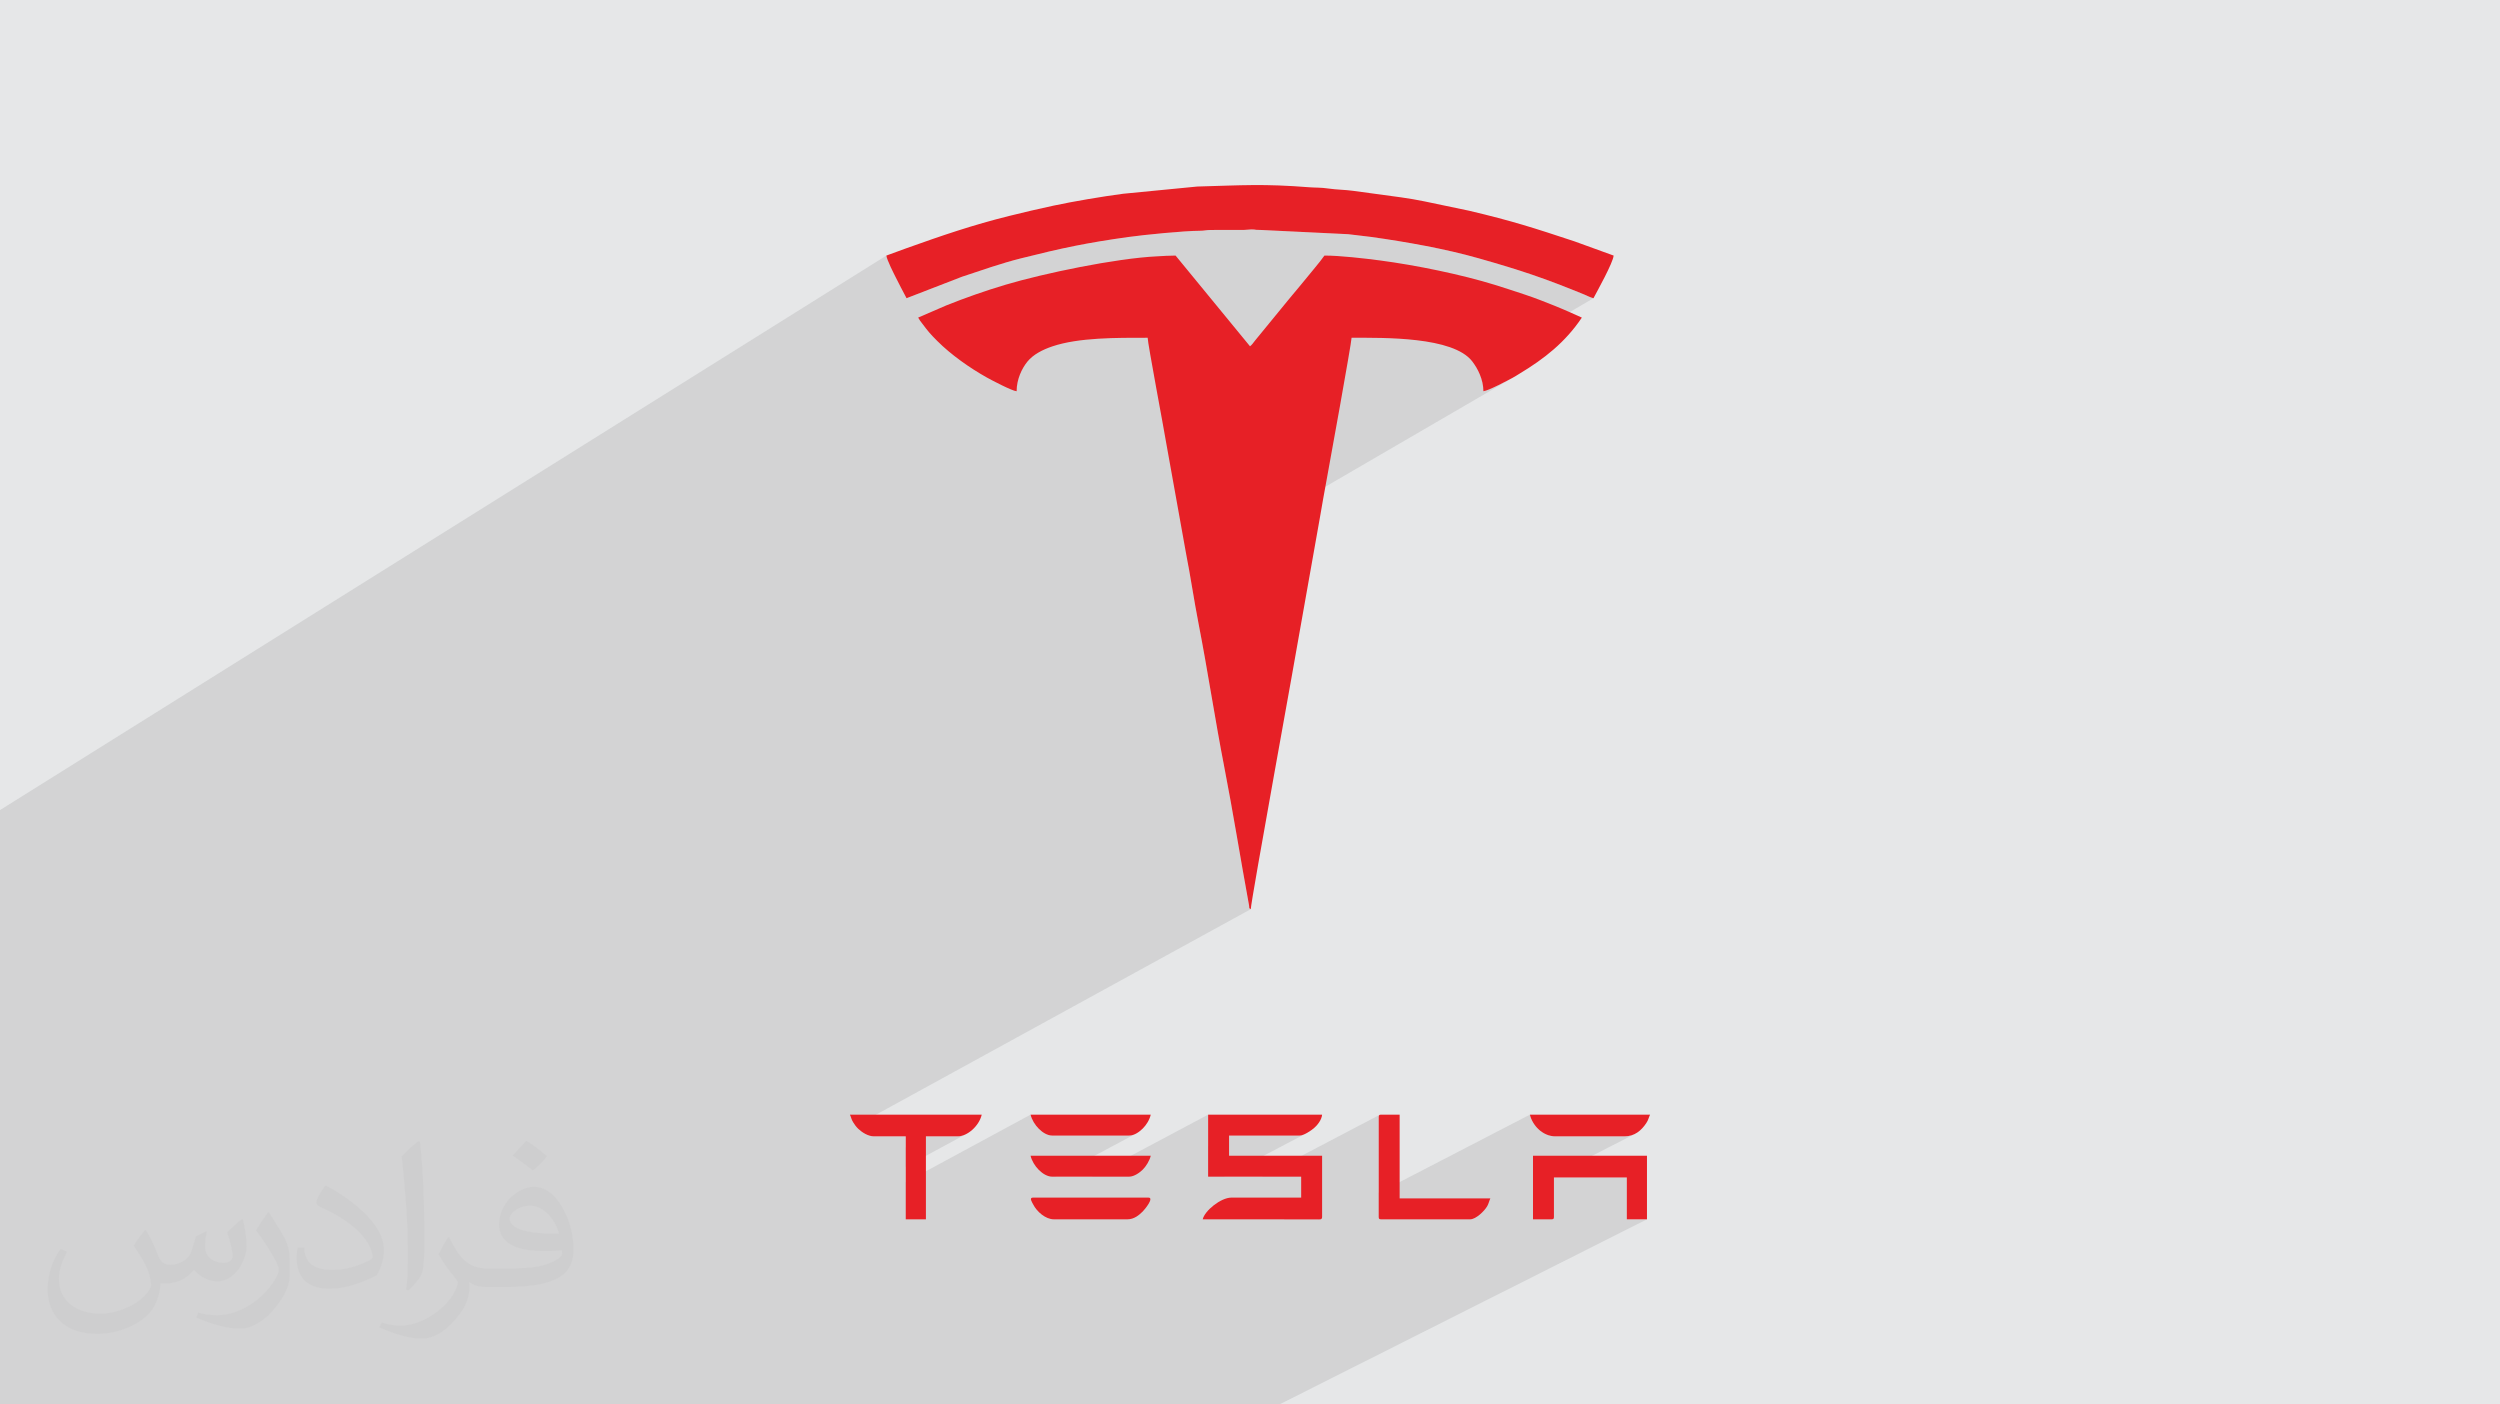 <?xml version="1.0" encoding="UTF-8"?>
<!DOCTYPE svg PUBLIC "-//W3C//DTD SVG 1.0//EN" "http://www.w3.org/TR/2001/REC-SVG-20010904/DTD/svg10.dtd">
<!-- Creator: CorelDRAW -->
<svg xmlns="http://www.w3.org/2000/svg" xml:space="preserve" width="94.192mm" height="52.917mm" version="1.0" style="shape-rendering:geometricPrecision; text-rendering:geometricPrecision; image-rendering:optimizeQuality; fill-rule:evenodd; clip-rule:evenodd"
viewBox="0 0 9404.92 5283.66"
 xmlns:xlink="http://www.w3.org/1999/xlink"
 xmlns:xodm="http://www.corel.com/coreldraw/odm/2003">
 <defs>
  <style type="text/css">
   <![CDATA[
    .fil3 {fill:#E72026}
    .fil2 {fill:#373435;fill-opacity:0.031}
    .fil1 {fill:#2B2A29;fill-opacity:0.102}
    .fil0 {fill:#E6E7E8}
   ]]>
  </style>
 </defs>
 <g id="Layer_x0020_1">
  <polygon class="fil0" points="-0,0 9404.92,0 9404.92,5283.66 -0,5283.66 "/>
  <polygon class="fil1" points="2365.48,5283.66 2354.28,5283.66 2353.67,5283.66 2184.59,5283.66 2134.65,5283.66 2111.11,5283.66 2077.78,5283.66 1860.62,5283.66 1757.86,5283.66 1742.94,5283.66 1628.67,5283.66 1556.21,5283.66 1441.94,5283.66 1335.98,5283.66 1307.24,5283.66 1277.87,5283.66 1274.88,5283.66 1213.56,5283.66 337.3,5283.66 -0,5283.66 -0,4944.82 -0,4730.77 -0,4730.65 -0,4718.99 -0,4678.38 -0,4624.77 -0,4599.32 -0,4594.59 -0,4286.72 -0,4276.54 -0,4272.6 -0,4113.46 -0,4104.34 -0,4036.74 -0,4017.65 -0,4008.42 -0,3990.67 -0,3959.63 -0,3935.99 -0,3877.86 -0,3790.2 -0,3747.55 -0,3711.09 -0,3711.02 -0,3703.18 -0,3681.46 -0,3644.56 -0,3623.54 -0,3497.18 -0,3451.77 -0,3359.5 -0,3344.87 -0,3330.15 -0,3282.79 -0,3238.37 -0,3142.69 -0,3047.53 3334.48,961.43 3336.06,968.78 3339.47,978.68 3344.22,990.26 3349.75,1002.65 3355.57,1014.99 3361.14,1026.43 3365.95,1036.08 3369.48,1043.1 3374.54,1053.16 3379.6,1063.11 3384.68,1072.99 3389.77,1082.79 3394.88,1092.57 3400,1102.33 3405.14,1112.09 3410.32,1121.86 3618.51,1041.28 3631.98,1036.79 3645.55,1032.24 3659.22,1027.65 3672.98,1023.03 3686.81,1018.41 3700.71,1013.8 3714.67,1009.21 3728.66,1004.67 3742.68,1000.19 3756.72,995.78 3770.78,991.47 3784.83,987.27 3798.87,983.19 3812.89,979.26 3826.87,975.49 3840.81,971.9 3855.12,968.31 3869.09,964.83 3882.74,961.45 3896.1,958.19 3909.18,955.01 3922.01,951.94 3934.62,948.94 3947.02,946.04 3959.25,943.22 3971.31,940.48 3983.24,937.81 3995.07,935.2 4006.8,932.67 4018.48,930.19 4030.12,927.78 4041.74,925.42 4053.36,923.1 4065.03,920.84 4076.74,918.61 4088.53,916.42 4100.43,914.27 4112.44,912.14 4124.62,910.03 4136.96,907.96 4149.49,905.89 4162.25,903.84 4175.24,901.8 4188.51,899.77 4202.06,897.73 4215.93,895.69 4230.13,893.65 4244.68,891.59 4256.84,889.96 4270.86,888.21 4286.51,886.35 4303.49,884.43 4321.56,882.49 4340.41,880.55 4359.78,878.63 4379.41,876.78 4399.03,875.04 4418.35,873.42 4437.11,871.95 4455.04,870.69 4471.86,869.64 4487.3,868.86 4501.1,868.37 4512.97,868.2 4519.34,868.06 4524.83,867.71 4529.75,867.2 4534.42,866.62 4539.12,866.05 4544.17,865.56 4549.88,865.22 4556.55,865.11 4678.98,865.02 4696.4,863.68 4707.44,863.08 4714,863.06 4717.98,863.42 4721.28,863.99 4725.82,864.6 4733.48,865.06 4746.19,865.2 5071.66,881 5082.77,882.45 5093.74,883.78 5104.61,885.02 5115.38,886.2 5126.05,887.38 5136.64,888.58 5147.18,889.86 5157.65,891.26 5170.01,893.01 5182.44,894.81 5194.96,896.64 5207.54,898.53 5220.17,900.46 5232.87,902.42 5245.61,904.44 5258.39,906.51 5271.22,908.62 5284.07,910.78 5296.94,912.99 5309.83,915.24 5322.74,917.55 5335.64,919.91 5348.55,922.31 5361.45,924.77 5374.33,927.28 5387.2,929.83 5400.04,932.45 5412.85,935.11 5425.62,937.83 5438.34,940.61 5451.01,943.43 5463.62,946.32 5476.17,949.25 5488.64,952.25 5501.04,955.29 5513.36,958.41 5525.59,961.57 5537.73,964.8 5549.76,968.07 5561.68,971.42 5576.49,975.64 5590.89,979.77 5604.91,983.83 5618.58,987.81 5631.93,991.74 5644.98,995.61 5657.74,999.45 5670.26,1003.25 5682.55,1007.03 5694.63,1010.79 5706.53,1014.54 5718.28,1018.31 5729.91,1022.07 5741.42,1025.87 5752.86,1029.68 5764.24,1033.54 5775.6,1037.44 5786.95,1041.4 5798.31,1045.43 5809.72,1049.52 5821.22,1053.7 5832.79,1057.98 5844.49,1062.35 5856.32,1066.82 5868.34,1071.43 5880.54,1076.15 5892.97,1081.01 5905.63,1086.02 5918.56,1091.18 5931.79,1096.5 5945.33,1101.99 5959.22,1107.66 5963.19,1109.36 5967.41,1111.27 5971.81,1113.27 5976.33,1115.3 5980.93,1117.27 5985.55,1119.08 5990.12,1120.63 5994.6,1121.86 5552.56,1380.17 5553.47,1381.66 5557.08,1388.03 5560.55,1394.68 5563.87,1401.57 5566.97,1408.71 5569.84,1416.06 5572.43,1423.59 5574.73,1431.31 5576.69,1439.19 5578.26,1447.21 5579.43,1455.34 5580.16,1463.56 5580.41,1471.87 5584.46,1471.16 5589.63,1469.68 5595.76,1467.5 5602.69,1464.73 5610.27,1461.48 5618.33,1457.82 5626.71,1453.89 5635.27,1449.75 5643.82,1445.51 5652.2,1441.28 5660.28,1437.13 5667.88,1433.19 5674.84,1429.55 5681,1426.28 5686.21,1423.51 5690.3,1421.33 5693.71,1419.46 5696.95,1417.6 4470.96,2130.59 4473.48,2144.75 4476.44,2161.7 4479.37,2178.7 4482.28,2195.73 4485.18,2212.78 4488.08,2229.82 4490.98,2246.86 4493.91,2263.84 4496.86,2280.79 4499.87,2297.65 4502.91,2314.44 4506.02,2331.11 4509.2,2347.67 4512.38,2364.07 4515.52,2380.55 4518.64,2397.08 4521.72,2413.69 4524.78,2430.33 4527.82,2447.04 4530.82,2463.78 4533.82,2480.57 4536.79,2497.4 4539.75,2514.26 4542.69,2531.15 4545.62,2548.06 4548.54,2564.99 4551.47,2581.93 4554.38,2598.9 4557.29,2615.85 4560.21,2632.81 4563.12,2649.77 4566.04,2666.72 4568.97,2683.67 4571.91,2700.58 4574.85,2717.49 4577.81,2734.36 4580.79,2751.2 4583.79,2768.02 4586.81,2784.79 4589.84,2801.52 4592.91,2818.2 4596,2834.83 4599.12,2851.4 4602.27,2867.91 4605.46,2884.35 4608.52,2900.17 4611.58,2916.07 4614.6,2932.03 4617.61,2948.07 4620.6,2964.16 4623.57,2980.32 4626.54,2996.53 4629.48,3012.79 4632.41,3029.1 4635.33,3045.45 4638.24,3061.83 4641.13,3078.25 4644.03,3094.69 4646.91,3111.17 4649.79,3127.65 4652.67,3144.15 4655.53,3160.66 4658.4,3177.18 4661.26,3193.69 4664.13,3210.2 4666.99,3226.7 4669.86,3243.19 4672.74,3259.67 4675.61,3276.11 4678.49,3292.54 4681.38,3308.92 4684.28,3325.28 4687.18,3341.59 4690.1,3357.86 4693.03,3374.07 4695.96,3390.24 4698.92,3406.34 4699.57,3410.9 4699.67,3413.75 4699.54,3415.35 4699.44,3416.14 4699.67,3416.59 4700.55,3417.13 4702.35,3418.22 4705.38,3420.3 3218.77,4235.48 3220.61,4237.84 3223.06,4240.77 3225.73,4243.67 3228.64,4246.58 3233.85,4251.26 3239.95,4256.1 3246.81,4260.85 3254.3,4265.27 3262.28,4269.14 3270.61,4272.18 3279.17,4274.2 3287.81,4274.92 3407.4,4274.92 3407.4,4316.17 3483.24,4274.92 3602.83,4274.92 3616.7,4273.17 3630.83,4268.2 3407.4,4389.33 3407.4,4447.2 3877,4193.25 3881.59,4207.39 3888.58,4221.36 3897.56,4234.63 3908.14,4246.68 3919.95,4256.97 3932.56,4264.96 3945.6,4270.16 3958.68,4272 4247.44,4272 4255.27,4271.3 4262.88,4269.38 4270.18,4266.45 4277.09,4262.77 3970.32,4426.6 4106.59,4426.6 4544.95,4193.25 4544.95,4313.71 4623.71,4272 4889.14,4272 4895.6,4271.16 4902.83,4268.88 4910.46,4265.48 4604.24,4426.6 4746.59,4426.6 5189.67,4194.25 5188.5,4195.11 5187.65,4196.28 5187.07,4197.79 5186.75,4199.69 5186.65,4202 5186.65,4487.7 5755.43,4193.25 5760.23,4208.21 5767.52,4222.84 5777.08,4236.62 5788.73,4249.04 5802.22,4259.59 5817.34,4267.77 5833.91,4273.04 5851.68,4274.92 6111.28,4274.92 6125.12,4273.89 6137.78,4270.96 6149.34,4266.35 5767.09,4461.85 5767.09,4469.78 5845.85,4429.51 6120.02,4429.51 6120.02,4587.02 6195.86,4587.02 4812.73,5283.66 4739.27,5283.66 4468.78,5283.66 4465.14,5283.66 4438.93,5283.66 4397.32,5283.66 4175.66,5283.66 4175.15,5283.66 4168.42,5283.66 4160.2,5283.66 4139.84,5283.66 3946.51,5283.66 3891.79,5283.66 3843.43,5283.66 3818.52,5283.66 3649.07,5283.66 3623.51,5283.66 3609.62,5283.66 3400.42,5283.66 3254.95,5283.66 3193.46,5283.66 3130.71,5283.66 3123.42,5283.66 3112.23,5283.66 2975.29,5283.66 2966.76,5283.66 2933.48,5283.66 2919.34,5283.66 2918.25,5283.66 2713.16,5283.66 2650.88,5283.66 2643.21,5283.66 2632.06,5283.66 2496.57,5283.66 2472.99,5283.66 2423.21,5283.66 "/>
  <path class="fil2" d="M548.54 4627.69c17.95,27.21 29.6,53.36 40.96,82.43 8.45,16.91 12.93,48.09 52.57,48.09 11.61,0 28.28,-3.42 43.06,-11.61 16.63,-8.73 29.32,-21.94 35.94,-42l15.85 -53.36 38.57 -19.02 2.64 2.64c-5.27,20.09 -6.59,39.36 -6.59,54.43 0,44.63 38.57,61.56 69.22,61.56 17.95,0 34.09,-8.73 34.09,-25.11 0,-21.13 -8.98,-57.06 -20.62,-89.29 17.95,-17.95 35.94,-35.94 56.53,-50.47l3.17 1.6c8.98,38.04 14,75.56 14,100.66 0,24.57 -10.83,51.79 -19.81,69.49 -18.49,34.87 -51.25,62.62 -90.87,62.62 -30.1,0 -63.65,-15.07 -86.66,-43.06l-1.32 0c-21.66,26.96 -55.22,51.25 -108.86,51.25l-16.63 0c-2.64,35.41 -10.29,60.49 -21.94,82.95 -31.95,62.34 -126.81,106.47 -216.1,106.47 -124.17,0 -186.51,-71.59 -186.51,-166.96 0,-58.91 19.27,-113.6 48.88,-152.42l24.29 10.04c-18.49,35.41 -30.91,68.68 -30.91,101.45 0,89.29 72.66,131.83 156.4,131.83 77.68,0 173.83,-49.41 191.28,-106.72 -6.59,-62.62 -30.1,-91.93 -66.04,-148.99 10.83,-19.02 24.83,-38.04 42.28,-58.38l3.17 0 0 0 0 0 -0.02 -0.09zm1432.13 -336.04c26.15,16.39 51.79,35.66 76.87,57.85 -14,19.81 -31.45,37.79 -53.11,53.64 -25.11,-20.34 -50.19,-37.79 -75.84,-56.27 17.42,-19.55 34.62,-38.29 52.04,-55.22l0 0 0 0 0 0 0 0 0 0 0.03 0zm13.47 244.11c-42.28,0 -76.87,27.75 -76.87,48.34 0,44.13 84.53,57.85 185.72,57.31 -12.68,-51.79 -57.06,-105.68 -108.86,-105.68l0.01 0.03zm-94.86 236.19c54.96,0 103.04,-1.6 139.74,-10.83 40.96,-10.29 75.56,-30.91 75.56,-45.17 0,-3.7 0,-8.19 -1.32,-11.89 -22.98,2.11 -49.41,2.11 -72.38,2.11 -74.49,0 -131.55,-16.91 -154.02,-58.66 -5.55,-11.61 -9.51,-24.57 -9.51,-39.36 0,-40.43 17.42,-79.79 48.09,-107 25.61,-22.45 53.89,-36.44 82.67,-36.44 52.04,0 93.51,41.75 122.57,107.54 15.85,35.94 26.68,77.4 26.68,129.72 0,34.87 -9.51,64.19 -31.17,85.85 -40.43,39.11 -114.92,53.89 -229.04,53.89l-51.79 0 0 0 -13.47 0c-28.28,0 -48.62,-5.02 -64.72,-17.42l-2.64 0c0.79,6.59 1.32,12.93 1.32,19.02 0,25.61 -8.45,58.38 -25.61,84.53 -50.72,75.3 -105.68,108.04 -153.24,108.04 -48.09,0 -107,-18.49 -160.11,-42.54l9.51 -18.49c17.17,7.13 40.96,11.89 73.7,11.89 85.85,0 198.66,-82.43 212.66,-163 -3.17,-6.59 -8.98,-15.32 -17.17,-24.57 -25.11,-29.85 -40.96,-54.68 -55.75,-80.83 12.68,-25.11 24.29,-45.17 35.13,-63.4l4.49 -0.53c36.72,74.77 69.99,117.55 144.23,117.55l11.61 0 0 0 53.89 0 0 0 0 0 0 0 0 0 0 0 0.09 0.01zm-371.98 79c6.34,-34.34 6.87,-72.91 6.87,-108.86l0 -53.36c0,-99.6 -12.68,-244.36 -22.98,-338.68 17.95,-19.27 43.06,-42 62.87,-57.31l5.81 1.6c13.47,118.62 16.63,256 16.63,383.06 0,33.3 -1.32,65.79 -4.49,89.55 -1.85,30.1 -19.27,52.83 -56.53,87.7l-8.19 -3.7zm-382.8 -157.19c1.85,46.77 24.83,83.49 105.15,83.49 49.93,0 92.19,-12.93 138.96,-35.13 8.45,-3.7 12.93,-8.73 12.93,-12.93 0,-29.32 -22.45,-68.15 -60.23,-103.55 -36.72,-33.3 -85.34,-62.62 -130.76,-82.18 -15.6,-6.59 -20.62,-13.47 -20.62,-20.09 0,-13.47 17.95,-41.75 32.77,-62.09l5.02 -0.53c52.04,27.21 110.17,67.64 153.24,112.53 39.11,41.47 63.4,83.49 63.4,129.19 0,33.81 -10.29,65.51 -26.96,95.11 -57.06,28.79 -117.83,50.72 -178.06,50.72 -73.17,0 -123.1,-34.34 -123.1,-114.92 0,-8.73 0,-22.19 3.17,-39.64l25.11 0 0 0 0 0 0 0 0 0 0 0 -0.02 0zm-132.37 -132.9l45.45 73.45c16.63,27.21 32.23,56.81 32.23,103.55l0 59.7c0,48.34 -30.91,100.13 -80.83,151.38 -39.11,34.62 -73.7,49.41 -105.68,49.41 -47.55,0 -101.98,-14.79 -164.85,-41.75l7.13 -18.49c19.81,5.27 42.79,9.77 71.06,9.77 90.36,-0.53 182.8,-66.57 225.08,-147.15 5.02,-9.26 6.87,-17.95 6.87,-24.04 0,-9.26 -5.02,-19.55 -8.98,-28.79 -22.98,-43.31 -48.62,-82.95 -76.87,-119.68 14.79,-23.25 29.6,-45.7 45.7,-67.9l3.7 0.53 0 0 0 0 0 0 0 0 0 0 -0.02 0.01z"/>
  <g id="_3034800094512">
   <path class="fil3" d="M3454.07 1194.78c5.07,9.58 8.7,13.59 15.41,22.5 22.32,29.63 29.04,37.98 56.78,65.73 51.42,51.44 121.93,101.25 186.47,137.3 17.74,9.91 94.08,50.09 111.77,51.56 0,-44.97 19.69,-85.78 40.38,-111.3 22.14,-27.32 57.96,-45.34 94.13,-57.54 99.55,-33.6 242.04,-32.41 358.44,-32.41 0,19.89 61.11,342.5 70.83,401.68l72.84 405.52c17.22,88.03 30.91,181.92 48.09,269.85 34.08,174.62 62.08,361.65 96.25,536.69 32.85,168.28 61.88,350.53 93.46,521.99 2.73,14.82 -3.49,6.66 6.46,13.96 0,-28.23 173.1,-975.86 189.17,-1073.8l71.21 -401.3c7.57,-43.51 15.48,-89.88 24.23,-136.2 8.67,-45.86 94.57,-520.55 94.57,-538.37 121.96,0 381.79,-4.66 453.84,88.69 20.16,26.13 42.01,68.09 42.01,112.57 18.29,-1.52 91.35,-40.63 109.88,-50.54 9.39,-5.02 16.29,-9.7 25.56,-15.28 93.72,-56.36 172.82,-118.43 234.99,-211.27l-50.39 -22.53c-18.5,-7.91 -34.41,-14.95 -53.34,-22.5 -36.98,-14.75 -71.7,-28.64 -110.29,-41.39 -38.68,-12.79 -73.29,-24.38 -112.3,-36.46 -126.69,-39.23 -297.71,-74.28 -432.92,-92.09 -59.35,-7.83 -151.07,-18.38 -209.12,-18.38 -15.32,22.87 -63.72,78.74 -85.82,106.69 -6.3,7.97 -10.64,12.6 -17.19,20.73 -12.4,15.4 -23.56,27.56 -35.77,42.98l-122.1 149.17c-5.86,7.53 -12.53,17.26 -19.14,21.69l-280.02 -341.26c-26.52,0 -44.65,1.71 -69.99,2.93 -154.53,7.41 -425.71,63.91 -569.83,106.87 -75.63,22.54 -150.04,48.64 -222.71,77.72l-105.84 45.83z"/>
   <path class="fil3" d="M3334.48 961.43c1.28,15.45 27.78,67.24 35,81.67 13.48,26.96 27.02,52.64 40.84,78.76l208.19 -80.58c71.5,-23.77 148.12,-50.73 222.29,-69.38 154.63,-38.88 246.57,-58.3 403.88,-80.31 59.29,-8.3 210.56,-23.38 268.28,-23.39 18.42,0 24.23,-3.17 43.58,-3.09l122.42 -0.09c56.68,-4.72 24.91,0.4 67.22,0.18l325.47 15.8c29.78,4.1 58.11,6.35 85.99,10.26 131.35,18.44 277.44,44.19 404.03,80.16 160.15,45.49 247.51,74.75 397.54,136.24 10.23,4.19 23.6,11.45 35.39,14.2 14.19,-26.83 73.57,-133.21 75.84,-160.43l-147.67 -53.6c-152.46,-50.4 -231.99,-76.28 -395.47,-114.97l-168.81 -35.36c-28.42,-5.66 -58.01,-11.08 -87.1,-15l-179.71 -24.46c-31.76,-4.48 -61.59,-4.07 -93.39,-8.71 -30.49,-4.44 -48.92,-3.02 -71.08,-4.75 -176.21,-13.82 -252.48,-7.54 -423.19,-2.85l-279.06 27.2c-77.67,10.18 -188.04,28.88 -261.61,44.65 -56.98,12.21 -112.18,25.2 -165.69,38.49 -139.53,34.65 -253.82,73.98 -388.43,122.01l-74.75 27.34z"/>
   <path class="fil3" d="M4544.95 4426.6l350.02 0 0 78.75 -262.51 0c-39.53,0 -100.31,48.99 -107.93,81.67l429.03 0.26c10.86,0.08 20.16,2.25 20.16,-9.01l0 -230.43 -350.01 0 0 -75.84 265.43 0c15.93,0 43.55,-19.16 53.82,-27.85 12.58,-10.65 29.11,-30.92 30.76,-50.9l-428.77 0 0 233.35z"/>
   <path class="fil3" d="M3287.81 4274.92l119.59 0 0 312.1 75.84 0 0 -312.1 119.59 0c36.24,0 80.42,-38.74 90.42,-81.67l-495.86 0c5.22,10.88 5.13,17.68 12.15,28.68 6.07,9.5 10.93,16.83 19.1,24.65 12.58,12.06 36.12,28.34 59.17,28.34z"/>
   <path class="fil3" d="M5767.09 4587.02l70 0c6.72,0 8.76,-2.03 8.76,-8.75l0 -148.75 274.17 0 0 157.5 75.84 0 0 -239.18 -428.77 0 0 239.18z"/>
   <path class="fil3" d="M5186.65 4202l0 376.27c0,6.72 2.03,8.75 8.75,8.75l335.43 0c21.36,0 53.64,-31.1 64.14,-49.61 5.59,-9.85 6.97,-19.27 11.7,-29.14l-341.27 0 0 -315.01 -70 0c-6.72,0 -8.75,2.03 -8.75,8.75z"/>
   <path class="fil3" d="M3964.51 4587.02l277.1 0c25.35,0 44.2,-16.47 57.63,-29.86 8.13,-8.11 43.59,-51.8 21.12,-51.8l-434.6 0c-15.29,0 -3.12,17.41 0.87,25.35 14.03,27.92 47.04,56.31 77.88,56.31z"/>
   <path class="fil3" d="M5851.68 4274.92l259.6 0c38.53,0 63.77,-22.6 81.74,-49.52 8.92,-13.35 7.98,-18.53 14.52,-32.15l-452.11 0c9.29,39.88 47.42,81.67 96.25,81.67z"/>
   <path class="fil3" d="M3958.68 4272l288.76 0c21.1,0 40.69,-15.67 51.89,-26.86 12.96,-12.97 25.07,-31.69 29.77,-51.89l-452.11 0c8.73,37.46 47.11,78.75 81.68,78.75z"/>
   <path class="fil3" d="M3958.68 4426.6l288.76 0c19.85,0 41.33,-16.3 51.89,-26.87 11.92,-11.92 25.46,-33.35 29.77,-51.89l-452.11 0c8.73,37.46 47.11,78.76 81.68,78.76z"/>
  </g>
 </g>
</svg>
